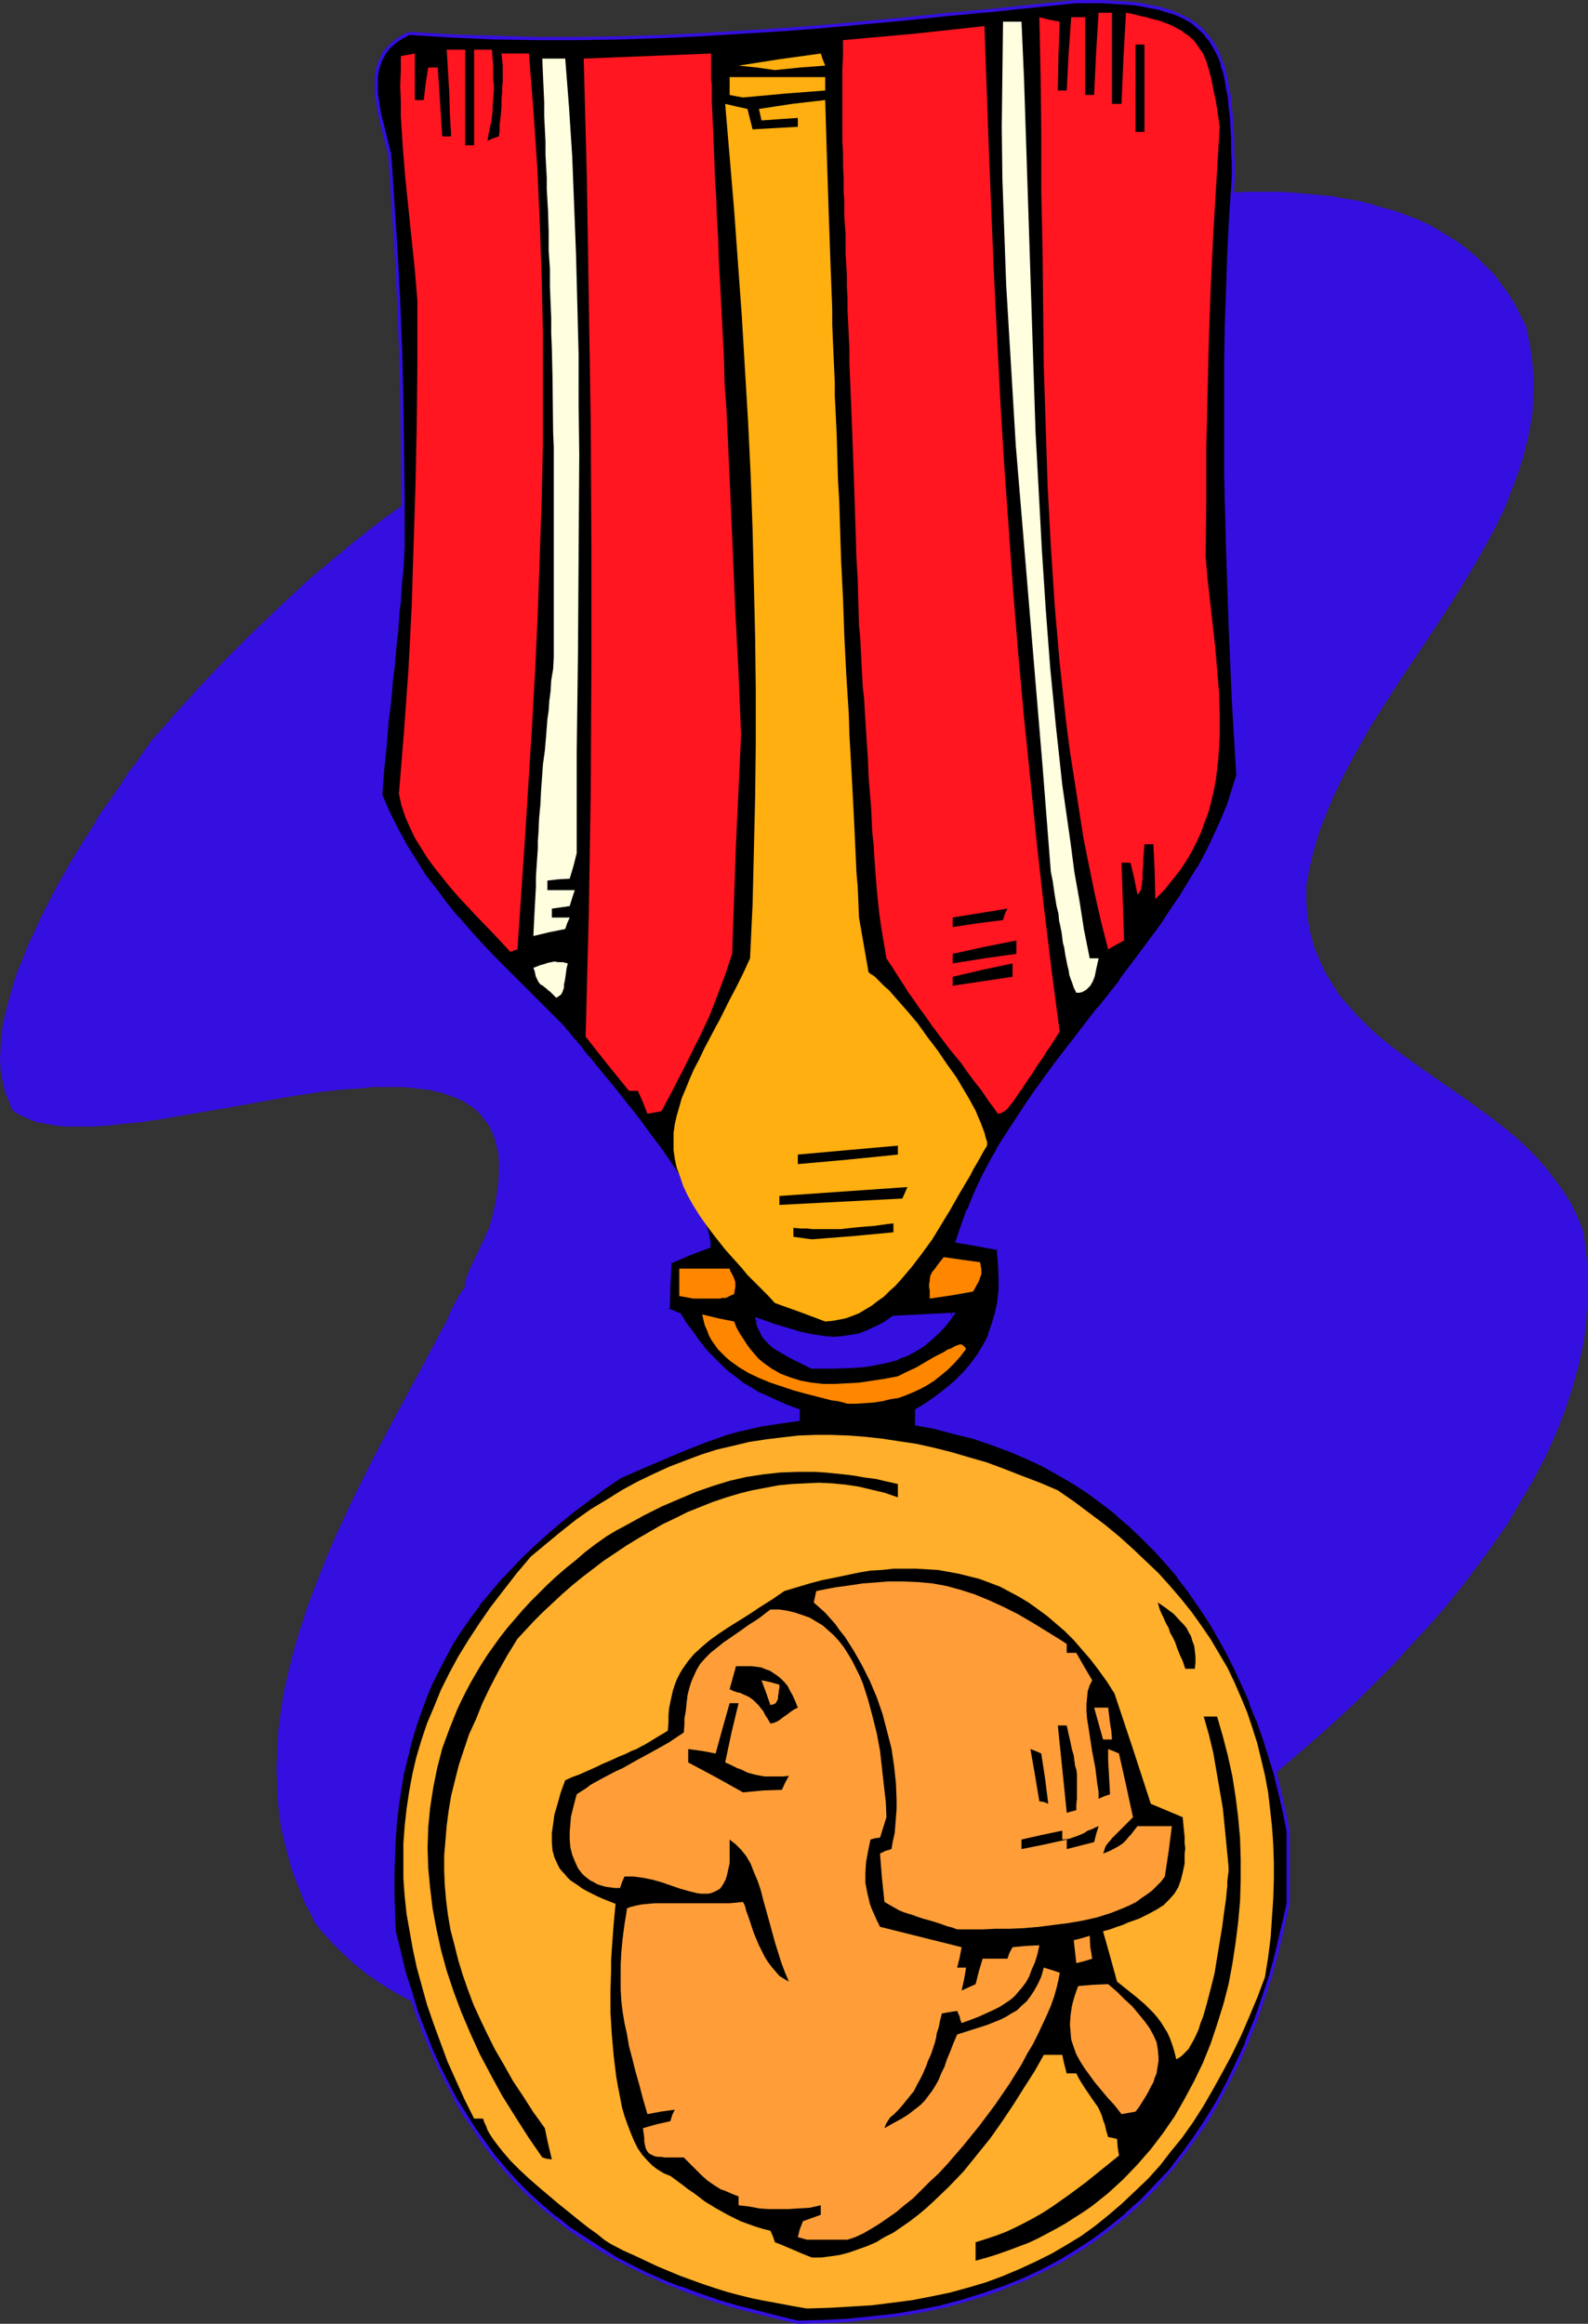 <?xml version="1.0" encoding="UTF-8" standalone="no"?>
<svg
   version="1.0"
   width="106.545mm"
   height="155.925mm"
   id="svg40"
   sodipodi:docname="Medal 08.wmf"
   xmlns:inkscape="http://www.inkscape.org/namespaces/inkscape"
   xmlns:sodipodi="http://sodipodi.sourceforge.net/DTD/sodipodi-0.dtd"
   xmlns="http://www.w3.org/2000/svg"
   xmlns:svg="http://www.w3.org/2000/svg">
  <rect width="100%" height="100%" fill="#333333" stroke="none"/>
  <sodipodi:namedview
     id="namedview40"
     pagecolor="#ffffff"
     bordercolor="#000000"
     borderopacity="0.25"
     inkscape:showpageshadow="2"
     inkscape:pageopacity="0.0"
     inkscape:pagecheckerboard="0"
     inkscape:deskcolor="#d1d1d1"
     inkscape:document-units="mm" />
  <defs
     id="defs1">
    <pattern
       id="WMFhbasepattern"
       patternUnits="userSpaceOnUse"
       width="6"
       height="6"
       x="0"
       y="0" />
  </defs>
  <path
     style="fill:#350fe0;fill-opacity:1;fill-rule:evenodd;stroke:none"
     d="m 217.666,507.558 -4.04,1.131 -4.201,0.97 -4.201,0.97 -4.363,0.97 -4.525,0.97 -4.525,0.808 -9.211,1.616 -9.534,1.131 -4.848,0.323 -4.848,0.323 -4.686,0.323 h -4.848 -4.848 l -4.686,-0.162 -4.848,-0.323 -4.686,-0.485 -4.525,-0.808 -4.686,-0.808 -4.525,-0.97 -4.363,-1.293 -4.201,-1.454 -4.201,-1.616 -4.201,-1.778 -3.878,-2.101 -3.717,-2.262 -3.717,-2.585 -3.555,-2.909 -3.232,-3.07 -1.616,-1.616 -1.454,-1.616 -1.616,-1.778 -1.454,-1.939 -1.131,-2.424 -1.293,-2.262 -0.97,-2.424 -0.97,-2.424 -0.97,-2.424 -0.808,-2.424 -0.646,-2.424 -0.646,-2.424 -1.131,-4.848 -0.646,-4.848 -0.323,-5.009 -0.162,-5.009 0.162,-5.009 0.323,-5.009 0.646,-4.848 0.808,-5.009 1.131,-5.009 1.293,-5.009 1.454,-5.009 1.616,-5.009 1.778,-4.848 1.939,-5.009 1.939,-4.848 2.101,-4.848 2.262,-4.848 2.262,-4.848 4.686,-9.372 4.848,-9.211 4.848,-9.049 2.424,-4.363 2.262,-4.363 2.262,-4.201 2.262,-4.201 0.808,-2.101 1.131,-2.101 1.131,-2.101 0.646,-0.97 0.808,-0.97 -0.162,-0.485 0.162,-0.646 0.162,-0.646 0.323,-0.97 0.323,-0.97 0.485,-1.131 1.131,-2.424 1.131,-2.262 0.97,-2.101 0.485,-0.97 0.323,-0.97 0.323,-0.646 0.323,-0.485 0.97,-3.393 0.646,-3.07 0.485,-2.747 0.323,-2.747 0.162,-2.585 v -2.424 l -0.162,-2.101 -0.485,-2.101 -0.485,-1.939 -0.646,-1.616 -0.808,-1.616 -1.131,-1.454 -0.97,-1.293 -1.293,-1.293 -1.454,-0.97 -1.454,-0.97 -1.616,-0.808 -1.778,-0.646 -1.778,-0.646 -1.939,-0.485 -2.101,-0.485 -2.101,-0.162 -2.262,-0.323 -2.262,-0.162 h -2.424 -2.424 -2.424 l -2.585,0.323 -5.333,0.323 -5.494,0.646 -5.494,0.808 -5.817,0.97 -11.473,2.101 -5.817,0.97 -5.656,0.97 -5.494,0.97 -5.494,0.808 -5.171,0.485 -2.424,0.323 -2.424,0.162 -2.424,0.162 H 21.169 18.906 16.806 l -2.101,-0.162 -1.939,-0.323 -1.778,-0.323 L 9.211,284.562 7.595,283.916 6.141,283.269 4.686,282.623 3.393,281.815 2.747,280.684 2.262,279.391 1.293,276.967 0.646,274.22 0.162,271.473 0,268.564 l 0.162,-2.909 0.162,-3.07 0.485,-3.232 0.808,-3.232 0.808,-3.232 0.97,-3.393 1.131,-3.393 1.454,-3.393 1.293,-3.393 1.616,-3.393 1.616,-3.555 3.393,-6.625 3.717,-6.625 3.878,-6.302 1.939,-3.07 1.778,-3.07 1.939,-2.747 1.939,-2.747 1.778,-2.585 1.616,-2.585 1.778,-2.262 1.454,-2.101 1.454,-2.101 1.293,-1.778 2.909,-3.232 3.07,-3.555 6.141,-6.787 6.625,-6.948 6.787,-6.787 7.11,-6.787 7.272,-6.787 7.595,-6.302 3.878,-3.232 3.878,-3.07 4.04,-3.07 4.04,-2.909 4.04,-2.747 4.201,-2.747 4.04,-2.585 4.201,-2.585 4.201,-2.424 4.363,-2.262 4.201,-2.101 4.363,-2.101 4.363,-1.778 4.363,-1.778 4.363,-1.616 4.525,-1.293 4.525,-1.293 4.363,-0.97 -0.162,-0.646 v -0.646 l 8.08,-2.909 8.08,-2.747 7.918,-3.07 8.241,-3.393 1.778,-1.293 1.939,-1.293 2.101,-1.454 2.101,-1.293 2.424,-1.293 2.424,-1.293 2.424,-1.454 2.585,-1.293 2.747,-1.293 2.909,-1.454 5.817,-2.585 6.302,-2.747 6.464,-2.424 6.787,-2.424 6.949,-2.262 7.272,-2.262 7.272,-1.939 7.433,-1.939 7.433,-1.616 7.595,-1.454 7.595,-1.131 7.595,-0.808 7.272,-0.646 3.717,-0.162 3.717,-0.162 h 3.555 3.717 l 3.555,0.162 3.393,0.323 3.555,0.323 3.393,0.323 3.232,0.646 3.232,0.485 3.232,0.808 3.07,0.97 3.07,0.808 3.07,1.131 2.909,1.131 2.747,1.293 2.585,1.454 2.585,1.616 2.585,1.616 2.262,1.778 2.262,1.939 2.101,2.101 2.101,2.101 1.778,2.424 1.778,2.424 1.616,2.585 1.454,2.909 1.454,2.747 0.485,2.585 0.485,2.424 0.323,2.262 0.323,2.424 0.323,4.686 -0.162,2.424 v 2.262 l -0.162,2.424 -0.323,2.262 -0.808,4.525 -1.131,4.525 -1.454,4.525 -1.616,4.363 -1.778,4.525 -2.101,4.363 -2.262,4.201 -2.424,4.363 -2.585,4.363 -2.585,4.201 -2.747,4.363 -5.656,8.564 -5.656,8.403 -5.494,8.564 -2.747,4.363 -2.424,4.363 -2.424,4.363 -2.262,4.363 -2.101,4.363 -1.778,4.363 -1.778,4.525 -1.293,4.525 -1.131,4.525 -0.808,4.525 v 2.101 2.101 l 0.162,1.939 0.162,1.939 0.323,1.939 0.323,1.778 0.485,1.778 0.485,1.778 0.646,1.616 0.646,1.616 1.454,3.232 1.778,2.909 1.778,2.909 2.262,2.585 2.262,2.585 2.424,2.424 2.585,2.424 2.747,2.262 2.909,2.262 5.817,4.201 12.119,8.403 6.141,4.525 2.909,2.262 2.747,2.262 2.747,2.585 2.424,2.424 2.424,2.747 2.262,2.909 2.101,2.909 1.939,3.07 1.616,3.393 1.454,3.555 0.485,2.909 0.323,2.909 0.323,2.909 0.162,3.07 v 2.909 2.909 l -0.323,2.909 -0.162,2.909 -0.323,2.909 -0.485,2.909 -0.646,2.909 -0.646,2.909 -0.808,2.909 -0.808,2.747 -0.97,2.909 -0.97,2.909 -2.262,5.656 -2.585,5.656 -2.909,5.494 -3.232,5.494 -3.232,5.494 -3.717,5.333 -3.878,5.332 -3.878,5.171 -4.201,5.171 -4.363,5.009 -4.525,4.848 -4.363,4.848 -4.686,4.686 -4.686,4.686 -4.686,4.363 -4.848,4.363 -4.848,4.201 -4.686,4.04 -4.686,4.04 -4.686,3.717 -4.525,3.717 -4.525,3.393 -4.363,3.232 -4.201,3.232 -4.848,2.909 -4.848,2.909 -5.009,2.909 -4.848,2.585 -4.848,2.585 -5.009,2.585 -5.009,2.424 -5.009,2.424 -10.019,4.525 -10.18,4.201 -10.342,4.04 z"
     id="path1" />
  <path
     style="fill:#000000;fill-opacity:1;fill-rule:evenodd;stroke:none"
     d="m 205.87,346.613 h 5.171 l 5.009,-0.162 2.424,-0.162 2.424,-0.323 2.262,-0.323 2.262,-0.485 2.262,-0.808 2.101,-0.808 2.262,-1.131 1.939,-1.293 1.939,-1.454 2.101,-1.939 1.778,-1.939 1.778,-2.424 -15.028,0.646 -2.262,1.616 -2.101,1.131 -2.262,0.97 -2.262,0.808 -2.101,0.485 -2.101,0.323 h -2.101 l -2.101,-0.162 -2.101,-0.162 -2.101,-0.485 -2.101,-0.485 -2.262,-0.485 -4.201,-1.454 -4.525,-1.616 0.323,1.293 0.323,0.97 0.485,0.97 0.485,0.97 0.646,0.808 1.454,1.454 0.97,0.646 1.778,1.293 2.262,1.131 2.424,1.293 z m -3.555,242.225 -5.333,-1.131 -5.171,-1.293 -5.171,-1.454 -4.848,-1.454 -4.686,-1.616 -4.686,-1.616 -4.363,-1.778 -4.363,-1.939 -4.201,-2.101 -4.04,-2.101 -3.878,-2.262 -3.717,-2.424 -3.555,-2.585 -3.555,-2.747 -3.393,-2.747 -3.07,-2.909 -3.07,-3.07 -3.07,-3.232 -2.747,-3.393 -2.747,-3.393 -2.424,-3.717 -2.424,-3.717 -2.424,-4.04 -2.101,-4.04 -2.101,-4.201 -1.939,-4.363 -1.778,-4.525 -1.778,-4.686 -1.616,-5.009 -1.454,-5.009 -1.293,-5.171 -1.293,-5.332 -0.323,-4.848 v -4.848 -4.686 -4.525 l 0.323,-4.525 0.323,-4.201 0.485,-4.363 0.646,-4.04 0.646,-4.04 0.808,-4.04 0.97,-3.878 1.293,-3.717 1.131,-3.717 1.454,-3.717 1.454,-3.555 1.616,-3.555 1.778,-3.393 1.939,-3.393 2.101,-3.232 2.262,-3.232 2.262,-3.232 2.585,-3.232 2.585,-3.07 2.909,-3.07 2.909,-2.909 3.07,-3.07 3.393,-2.909 3.393,-2.909 3.393,-2.909 3.878,-2.747 3.878,-2.909 4.04,-2.747 5.333,-2.424 5.494,-2.262 5.333,-2.262 5.333,-2.262 5.494,-1.778 2.909,-0.808 2.909,-0.808 2.909,-0.646 3.07,-0.485 3.07,-0.485 3.232,-0.323 v -2.262 l -2.747,-1.131 -2.585,-1.131 -2.424,-0.97 -2.262,-1.131 -2.101,-1.293 -1.939,-1.131 -1.939,-1.293 -1.778,-1.454 -1.616,-1.454 -1.616,-1.616 -1.616,-1.616 -1.616,-1.778 -1.454,-1.939 -1.293,-2.101 -1.616,-2.101 -1.454,-2.262 -0.808,-0.323 -0.646,-0.323 -0.808,-0.162 -0.646,-0.323 0.162,-6.14 0.485,-5.979 4.848,-2.101 4.848,-1.939 v -1.131 l -0.162,-1.454 -0.485,-1.454 -0.485,-1.454 -0.646,-1.616 -0.808,-1.778 -0.808,-1.616 -0.97,-1.939 -1.131,-1.778 -1.131,-1.939 -2.585,-4.04 -2.747,-4.04 -3.07,-4.04 -3.07,-4.04 -3.07,-3.878 -3.07,-3.878 -3.07,-3.717 -1.454,-1.778 -1.293,-1.778 -1.293,-1.616 -1.293,-1.454 -1.293,-1.454 -1.131,-1.293 -0.97,-1.293 -0.97,-1.131 -3.555,-3.555 -3.555,-3.555 -6.787,-6.787 -3.232,-3.393 -3.232,-3.393 -3.232,-3.555 -3.07,-3.393 -2.909,-3.555 -2.747,-3.555 -2.747,-3.717 -2.424,-3.878 -2.424,-3.878 -2.262,-4.04 -2.101,-4.363 -1.939,-4.525 0.485,-6.302 0.646,-6.14 0.646,-6.464 0.323,-3.232 0.485,-3.555 0.323,-3.555 0.323,-3.878 0.485,-4.04 0.323,-4.363 0.485,-4.686 0.162,-2.424 0.162,-2.585 0.323,-2.747 0.162,-2.747 0.162,-2.747 0.323,-3.07 -0.162,-12.604 v -12.604 l -0.323,-12.443 -0.323,-12.604 -0.485,-12.443 -0.646,-12.281 -0.646,-12.443 -0.97,-12.281 -1.131,-4.363 -1.131,-4.525 -0.485,-2.262 -0.323,-2.262 -0.162,-2.101 -0.162,-2.101 0.162,-2.101 0.323,-1.939 0.485,-1.778 0.97,-1.778 0.485,-0.808 0.646,-0.808 0.646,-0.646 0.808,-0.808 0.808,-0.646 0.97,-0.646 1.131,-0.646 1.131,-0.485 10.827,0.646 10.665,0.485 10.504,0.162 h 10.504 10.504 L 167.249,9.372 177.752,8.888 188.094,8.241 198.436,7.433 208.94,6.625 219.443,5.656 229.947,4.686 240.45,3.717 251.116,2.585 261.942,1.454 272.931,0.323 h 3.07 l 3.07,0.162 h 2.747 l 2.747,0.323 2.585,0.162 2.262,0.323 2.262,0.323 2.101,0.485 1.939,0.485 1.778,0.646 1.616,0.646 1.616,0.808 1.454,0.808 1.293,0.97 1.293,1.131 1.131,1.131 0.97,1.293 0.808,1.454 0.808,1.454 0.808,1.616 0.646,1.778 0.485,1.939 0.485,1.939 0.485,2.262 0.323,2.262 0.323,2.424 0.162,2.585 0.162,2.747 0.162,2.909 0.162,3.07 v 3.07 3.555 l -0.485,9.372 -0.485,9.372 -0.485,9.534 -0.162,9.372 -0.162,9.534 -0.162,9.372 0.162,18.906 0.323,18.906 0.646,19.068 0.97,19.068 1.131,19.068 -1.293,4.201 -1.454,3.878 -1.616,3.878 -1.778,3.878 -1.778,3.878 -2.101,3.717 -2.101,3.717 -2.424,3.555 -2.262,3.717 -2.585,3.555 -5.171,7.11 -5.333,7.11 -5.494,6.787 -5.333,7.11 -5.494,7.11 -5.171,7.11 -2.424,3.555 -2.424,3.555 -2.424,3.717 -2.262,3.717 -1.939,3.717 -2.101,3.717 -1.778,3.878 -1.616,4.04 -1.454,4.04 -1.454,4.04 5.333,0.808 5.009,0.808 0.485,3.717 0.162,3.393 -0.162,3.393 -0.323,3.07 -0.485,2.909 -0.808,2.909 -0.97,2.747 -1.293,2.585 -1.454,2.424 -1.616,2.262 -1.939,2.262 -2.101,1.939 -2.262,2.101 -2.424,1.778 -2.585,1.939 -2.909,1.778 v 3.393 l 5.009,0.97 4.848,1.131 4.686,1.293 4.525,1.454 4.525,1.778 4.201,1.778 4.201,1.939 4.04,2.262 3.878,2.262 3.878,2.424 3.555,2.747 3.555,2.747 3.393,2.909 3.232,3.07 3.07,3.232 3.07,3.232 2.909,3.555 2.585,3.555 2.747,3.717 2.424,3.717 2.262,4.04 2.262,4.04 2.101,4.04 1.939,4.363 1.939,4.201 1.616,4.525 1.778,4.525 1.293,4.525 1.454,4.686 1.293,4.686 0.97,4.848 0.97,4.848 v 18.583 l -1.293,6.302 -1.454,6.14 -1.778,6.14 -1.778,5.817 -2.101,5.494 -2.101,5.494 -2.262,5.171 -2.585,5.009 -2.585,4.848 -2.747,4.686 -3.07,4.525 -3.07,4.201 -3.232,4.04 -3.555,3.878 -3.555,3.717 -3.878,3.393 -3.878,3.232 -4.04,3.07 -4.363,2.909 -4.525,2.585 -4.525,2.424 -4.848,2.262 -4.848,1.939 -5.171,1.778 -5.171,1.616 -5.494,1.454 -5.656,1.131 -5.817,0.97 -5.979,0.808 -6.141,0.646 -6.302,0.162 z"
     id="path2" />
  <path
     style="fill:#350fe0;fill-opacity:1;fill-rule:evenodd;stroke:none"
     d="m 205.708,347.098 h 5.333 l 5.009,-0.162 v 0 l 2.424,-0.162 2.424,-0.323 2.424,-0.485 v 0 l 2.262,-0.485 2.262,-0.646 v -0.162 l 2.262,-0.808 2.101,-1.131 v 0 l 2.101,-1.293 v 0 l 1.939,-1.616 v 0 l 1.939,-1.778 1.939,-2.101 v 0 l 2.262,-3.07 -15.998,0.808 -2.262,1.616 v 0 l -2.262,1.131 -2.101,0.97 v 0 l -2.101,0.808 v 0 l -2.101,0.323 -2.101,0.323 v 0 l -2.101,0.162 -2.101,-0.162 v 0 l -2.101,-0.323 -2.101,-0.323 h 0.162 l -2.262,-0.485 -2.101,-0.646 -4.363,-1.293 -5.009,-1.778 0.323,1.778 0.323,1.131 h 0.162 l 0.485,1.131 v 0 l 0.485,0.97 0.646,0.808 v 0 l 1.454,1.454 0.162,0.162 0.808,0.646 1.939,1.131 v 0 l 2.262,1.293 5.171,2.585 0.323,-0.808 -5.171,-2.585 -2.101,-1.131 v 0 l -1.939,-1.293 -0.808,-0.646 v 0.162 l -1.454,-1.616 v 0.162 l -0.485,-0.808 -0.646,-0.97 v 0 l -0.485,-0.97 v 0.162 l -0.323,-1.131 -0.323,-1.131 -0.485,0.485 4.525,1.616 4.363,1.293 2.101,0.646 2.101,0.485 h 0.162 l 1.939,0.323 2.262,0.323 v 0 l 2.101,0.162 2.101,-0.162 h 0.162 l 1.939,-0.323 2.262,-0.323 v 0 l 2.262,-0.808 v 0 l 2.262,-1.131 2.101,-1.131 h 0.162 l 2.262,-1.616 -0.323,0.162 15.028,-0.808 -0.323,-0.646 -1.778,2.424 v 0 l -1.778,2.101 -1.939,1.778 v 0 l -1.939,1.454 v 0 l -2.101,1.293 h 0.162 l -2.262,1.131 -2.101,0.808 h 0.162 l -2.262,0.646 -2.262,0.485 v 0 l -2.262,0.485 -2.424,0.323 -2.424,0.162 v 0 l -5.009,0.162 h -5.171 0.162 z"
     id="path3" />
  <path
     style="fill:#350fe0;fill-opacity:1;fill-rule:evenodd;stroke:none"
     d="m 202.315,588.515 v 0 l -5.333,-1.293 v 0 l -5.009,-1.293 -5.171,-1.293 -4.848,-1.454 -4.686,-1.616 -4.686,-1.778 v 0.162 l -4.363,-1.778 -4.363,-1.939 -4.201,-2.101 -4.04,-2.101 h 0.162 l -3.878,-2.424 -3.717,-2.424 -3.717,-2.424 -3.393,-2.747 v 0.162 l -3.393,-2.909 v 0 l -3.232,-2.909 -3.07,-3.07 -2.909,-3.232 -2.747,-3.232 v 0 l -2.585,-3.555 -2.585,-3.555 -2.424,-3.878 -2.424,-3.878 v 0 l -2.101,-4.04 -2.101,-4.201 -1.939,-4.363 -1.778,-4.686 v 0.162 l -1.778,-4.686 -1.454,-4.848 -1.616,-5.009 -1.293,-5.333 -1.293,-5.332 v 0.162 l -0.162,-4.848 -0.162,-4.848 v -4.686 l 0.162,-4.525 0.162,-4.525 v 0.162 l 0.323,-4.363 0.485,-4.201 0.646,-4.201 0.646,-4.04 v 0 l 0.97,-3.878 0.97,-3.878 1.131,-3.878 1.293,-3.717 1.293,-3.555 v 0 l 1.454,-3.555 1.778,-3.555 1.778,-3.393 1.778,-3.393 v 0 l 2.101,-3.232 2.262,-3.232 2.424,-3.232 h -0.162 l 2.585,-3.07 v 0 l 2.585,-3.07 2.909,-3.07 2.909,-3.07 3.07,-2.909 3.232,-2.909 3.393,-2.909 v 0 l 3.555,-2.909 v 0 l 3.717,-2.747 3.878,-2.909 4.04,-2.747 v 0 l 5.494,-2.424 5.333,-2.262 5.333,-2.262 v 0 l 5.333,-2.101 v 0 l 5.494,-1.939 2.909,-0.808 2.909,-0.646 h -0.162 l 2.909,-0.646 3.07,-0.485 3.232,-0.485 3.555,-0.485 v -2.909 l -3.07,-1.131 v 0 l -2.585,-1.131 -2.424,-1.131 -2.262,-0.97 -2.101,-1.293 v 0 l -1.939,-1.131 -1.778,-1.454 -1.778,-1.293 v 0 l -1.616,-1.454 -1.616,-1.616 -1.616,-1.616 -1.616,-1.778 h 0.162 l -1.454,-1.778 -1.454,-2.101 -1.616,-2.101 -1.454,-2.424 -0.97,-0.323 v 0 l -0.646,-0.323 v 0 l -0.808,-0.323 -0.646,-0.162 0.323,0.323 0.162,-6.14 0.323,-5.979 -0.162,0.323 4.848,-2.101 v 0 l 5.171,-1.939 v -1.454 -0.162 l -0.323,-1.293 v -0.162 l -0.323,-1.454 -0.646,-1.454 v 0 l -0.646,-1.616 v 0 l -0.808,-1.778 -0.808,-1.778 -0.97,-1.778 v 0 l -1.131,-1.939 -1.131,-1.939 -2.585,-3.878 -2.747,-4.04 -3.07,-4.04 -2.909,-4.04 -3.232,-4.04 v 0 l -3.07,-3.878 -3.07,-3.717 -1.454,-1.778 -1.293,-1.616 -1.454,-1.616 -1.131,-1.616 -1.293,-1.454 -1.131,-1.293 v 0 l -0.97,-1.293 v 0.162 l -0.97,-1.293 v 0 l -3.555,-3.555 -3.555,-3.555 -6.787,-6.787 -3.393,-3.393 -3.232,-3.393 -3.07,-3.393 -3.07,-3.555 v 0.162 l -2.909,-3.555 v 0 l -2.747,-3.717 -2.747,-3.555 -2.424,-3.878 -2.424,-3.878 v 0 l -2.262,-4.201 -2.101,-4.201 -1.939,-4.525 0.162,0.323 0.485,-6.464 0.646,-6.14 0.485,-6.302 0.485,-3.393 0.323,-3.393 0.323,-3.717 0.485,-3.717 0.323,-4.201 0.485,-4.363 0.323,-4.686 0.323,-2.424 v 0 l 0.162,-2.585 v 0 l 0.162,-2.585 0.323,-2.909 v 0 L 102.45,141.877 v 0 l 0.162,-3.07 v 0 -12.604 L 102.45,113.599 102.288,101.156 101.965,88.552 101.48,76.109 100.834,63.828 100.026,51.386 99.218,39.105 98.087,34.58 96.956,30.056 v 0.162 l -0.485,-2.262 -0.323,-2.262 -0.323,-2.101 v 0 -2.101 -2.101 0.162 l 0.323,-2.101 v 0.162 l 0.646,-1.939 -0.162,0.162 0.97,-1.778 v 0 l 0.485,-0.808 v 0.162 l 0.485,-0.808 0.808,-0.808 0.808,-0.646 h -0.162 l 0.97,-0.646 v 0 l 0.97,-0.646 v 0 l 0.97,-0.485 1.131,-0.646 -0.162,0.162 10.827,0.646 10.665,0.485 10.504,0.162 h 10.504 l 10.504,-0.162 10.342,-0.323 10.504,-0.485 10.342,-0.646 10.342,-0.646 h 0.162 L 208.94,7.11 219.443,6.14 229.947,5.171 240.612,4.04 251.277,3.07 240.45,3.232 229.785,4.363 219.282,5.333 208.94,6.302 198.436,7.11 v 0 L 188.094,7.756 177.752,8.403 167.249,8.888 156.907,9.211 146.403,9.372 H 135.9 L 125.396,9.049 114.731,8.726 103.904,8.08 l -1.293,0.485 -1.131,0.646 v 0 l -0.97,0.646 v 0 l -0.808,0.646 h -0.162 l -0.808,0.808 -0.646,0.646 -0.646,0.808 v 0 l -0.646,0.808 v 0.162 l -0.808,1.778 -0.646,1.778 v 0.162 l -0.323,1.939 v 0 2.101 2.101 0 l 0.323,2.262 0.323,2.262 0.485,2.101 v 0.162 l 1.131,4.525 1.131,4.363 V 39.105 l 0.808,12.281 0.808,12.443 0.646,12.281 0.485,12.443 0.323,12.604 0.162,12.443 0.162,12.604 v 12.604 0 l -0.162,2.909 v 0.162 l -0.162,2.747 v 0 l -0.323,2.747 -0.162,2.585 v 0.162 l -0.162,2.585 v -0.162 l -0.323,2.585 -0.323,4.686 -0.485,4.201 -0.323,4.201 -0.485,3.878 -0.323,3.555 -0.323,3.555 -0.485,3.232 -0.485,6.302 -0.646,6.302 -0.485,6.464 1.939,4.525 2.101,4.363 2.101,4.04 v 0 l 2.424,4.04 2.585,3.717 2.747,3.717 2.747,3.717 v 0 l 2.909,3.393 v 0.162 l 3.07,3.393 3.232,3.393 3.232,3.555 3.232,3.393 6.787,6.787 3.555,3.393 3.555,3.717 v -0.162 l 0.97,1.131 v 0.162 l 1.131,1.131 v 0 l 0.97,1.293 1.293,1.454 1.293,1.616 1.293,1.616 1.454,1.616 1.454,1.778 2.909,3.717 3.07,3.878 v 0 l 3.07,4.04 3.07,4.04 3.07,4.04 2.747,4.04 2.585,3.878 1.131,1.939 1.131,1.939 v -0.162 l 0.97,1.939 0.808,1.616 0.808,1.778 h -0.162 l 0.646,1.616 v -0.162 l 0.646,1.616 0.323,1.454 v -0.162 l 0.323,1.454 v 0 1.131 l 0.162,-0.323 -4.848,1.778 v 0.162 l -5.171,2.101 -0.323,6.302 -0.162,6.464 0.97,0.323 0.646,0.323 v -0.162 l 0.646,0.323 0.162,0.162 0.808,0.162 -0.323,-0.162 1.454,2.424 1.454,2.101 1.454,1.939 1.454,1.939 0.162,0.162 1.454,1.778 1.616,1.616 1.616,1.616 1.616,1.454 h 0.162 l 1.778,1.454 1.778,1.293 1.939,1.131 h 0.162 l 2.101,1.293 2.262,1.131 2.424,1.131 2.585,0.97 v 0.162 l 2.747,0.97 -0.162,-0.323 v 2.262 l 0.323,-0.323 -3.232,0.323 -3.07,0.323 -3.07,0.646 -3.07,0.646 v 0 l -2.909,0.646 -2.747,0.808 -5.494,1.939 h -0.162 l -5.333,2.101 v 0 l -5.333,2.262 -5.494,2.424 -5.333,2.424 -4.201,2.747 -3.878,2.747 -3.717,2.909 v 0 l -3.555,2.909 v 0 l -3.393,2.909 -3.232,3.07 -3.232,2.909 -2.909,2.909 -2.747,3.07 -2.747,3.07 v 0.162 l -2.424,3.07 h -0.162 l -2.262,3.232 -2.262,3.232 -2.101,3.393 v 0 l -1.939,3.393 -1.778,3.393 -1.616,3.555 -1.454,3.555 h -0.162 l -1.293,3.717 -1.293,3.717 -1.131,3.717 -0.97,3.878 -0.97,4.04 v 0 l -0.646,4.04 -0.646,4.201 -0.485,4.201 -0.323,4.363 v 0 l -0.162,4.525 -0.162,4.525 v 4.686 l 0.162,4.848 0.162,4.848 1.293,5.494 1.293,5.171 1.616,5.009 1.454,4.848 1.778,4.686 v 0.162 l 1.939,4.525 1.939,4.363 2.101,4.201 2.101,4.04 v 0.162 l 2.262,3.878 2.585,3.717 2.424,3.717 2.747,3.555 v 0 l 2.909,3.393 2.909,3.232 3.07,3.07 3.232,2.909 v 0 l 3.393,2.747 v 0 l 3.393,2.747 3.717,2.585 3.717,2.424 3.878,2.262 v 0 l 4.04,2.101 4.201,2.101 4.363,1.939 4.363,1.778 0.162,0.162 4.525,1.616 4.848,1.616 4.848,1.454 5.009,1.293 5.171,1.293 v 0 l 5.494,1.293 z"
     id="path4" />
  <path
     style="fill:#350fe0;fill-opacity:1;fill-rule:evenodd;stroke:none"
     d="m 251.277,3.07 10.827,-1.131 10.827,-1.131 v 0 h 3.07 3.07 l 2.747,0.162 2.747,0.162 h -0.162 l 2.585,0.162 2.424,0.323 2.262,0.485 1.939,0.323 v 0 l 1.939,0.646 1.778,0.485 v 0 l 1.616,0.646 1.616,0.808 v 0 l 1.454,0.808 1.293,1.131 -0.162,-0.162 1.293,1.131 1.131,1.131 h -0.162 l 1.131,1.293 0.808,1.293 v 0 l 0.808,1.454 0.808,1.616 0.646,1.778 h -0.162 l 0.646,1.778 0.485,2.101 v 0 l 0.323,2.101 0.485,2.262 0.162,2.424 0.323,2.585 v 0 l 0.162,2.747 0.162,2.909 v 3.07 l 0.162,3.07 v 3.555 l -0.646,9.372 -0.485,9.372 -0.323,9.534 -0.323,9.372 -0.162,9.534 v 9.372 18.906 l 0.485,18.906 0.646,19.068 0.808,19.068 1.131,19.068 v 0 l -1.293,4.04 -1.293,4.04 v -0.162 l -1.616,3.878 -1.778,3.878 -1.778,3.717 -2.101,3.878 v -0.162 l -2.262,3.717 -2.262,3.717 -2.424,3.555 -2.424,3.717 -5.171,6.948 -5.333,7.11 h 0.162 l -5.494,6.948 h -0.162 l -5.333,6.948 -5.494,7.11 -5.171,7.11 -2.424,3.555 -2.424,3.717 -2.424,3.717 -2.262,3.555 v 0.162 l -2.101,3.717 -1.939,3.717 -1.778,3.878 -1.616,4.04 h -0.162 l -1.454,4.04 -1.454,4.363 5.656,0.97 5.171,0.97 -0.323,-0.323 0.323,3.555 v 0 l 0.162,3.393 v 3.393 -0.162 l -0.323,3.232 -0.646,2.909 v 0 l -0.808,2.747 -0.97,2.747 h 0.162 l -1.293,2.424 v 0 l -1.454,2.424 -1.778,2.424 0.162,-0.162 -1.939,2.262 -2.101,2.101 -2.262,1.939 0.162,-0.162 -2.424,1.939 -2.747,1.939 -2.909,1.778 v 4.04 l 5.333,0.97 h -0.162 l 4.848,1.293 4.686,1.131 4.686,1.616 4.363,1.616 v 0 l 4.201,1.778 4.201,1.939 4.04,2.262 v 0 l 3.878,2.262 3.717,2.424 3.717,2.747 3.555,2.747 h -0.162 l 3.393,2.909 3.232,3.07 3.07,3.07 3.07,3.393 v 0 l 2.909,3.393 h -0.162 l 2.747,3.555 2.585,3.717 2.585,3.878 2.262,3.878 v 0 l 2.262,4.04 2.101,4.201 1.939,4.201 1.939,4.363 h -0.162 l 1.778,4.363 v -0.162 l 1.616,4.525 1.454,4.686 1.454,4.686 1.131,4.686 1.131,4.848 v 0 l 0.97,4.848 v -0.162 18.583 -0.162 l -1.454,6.464 v -0.162 l -1.454,6.302 -1.616,5.979 -1.939,5.817 -1.939,5.656 v -0.162 l -2.262,5.494 h 0.162 l -2.424,5.171 -2.424,5.009 -2.585,4.848 v 0 l -2.909,4.686 -2.909,4.363 -3.07,4.201 v 0 l -3.232,4.201 v 0 l -3.555,3.717 -3.555,3.717 -3.878,3.393 h 0.162 l -4.04,3.232 v 0 l -4.04,3.07 -4.201,2.747 -4.525,2.747 v 0 l -4.525,2.424 -4.848,2.262 -4.848,1.939 v 0 l -5.171,1.778 -5.171,1.616 -5.494,1.454 h 0.162 l -5.817,1.131 -5.656,0.97 -5.979,0.646 -6.141,0.646 v 0 l -6.302,0.323 -6.464,0.162 v 0.808 l 6.464,-0.162 6.302,-0.323 h 0.162 l 5.979,-0.646 5.979,-0.646 5.817,-0.97 5.656,-1.131 h 0.162 l 5.333,-1.454 5.333,-1.616 5.171,-1.778 v -0.162 l 5.009,-1.939 4.686,-2.262 4.686,-2.424 v 0 l 4.363,-2.585 4.363,-2.909 4.04,-3.07 v 0 l 4.04,-3.232 v 0 l 3.878,-3.555 3.555,-3.555 3.393,-3.878 v 0 l 3.393,-4.201 v 0 l 3.07,-4.201 3.07,-4.363 2.747,-4.686 v 0 l 2.585,-5.009 2.585,-5.009 2.262,-5.171 v 0 l 2.262,-5.494 v 0 l 1.939,-5.656 1.939,-5.817 1.616,-5.979 1.454,-6.14 v 0 l 1.454,-6.464 v -18.583 l -0.97,-4.848 v 0 l -1.131,-4.848 -1.131,-4.848 -1.454,-4.686 -1.454,-4.525 -1.616,-4.525 v 0 l -1.778,-4.525 v 0 l -1.939,-4.201 -1.939,-4.363 -2.101,-4.04 -2.262,-4.04 v -0.162 l -2.262,-3.878 -2.424,-3.717 -2.585,-3.717 -2.747,-3.717 h -0.162 l -2.747,-3.393 v 0 l -3.07,-3.393 -3.07,-3.232 -3.232,-3.07 -3.393,-2.909 h -0.162 l -3.393,-2.747 -3.717,-2.747 -3.717,-2.424 -3.878,-2.424 h -0.162 l -4.04,-2.101 -4.04,-1.939 -4.363,-1.939 h -0.162 l -4.363,-1.616 -4.525,-1.616 -4.686,-1.131 -4.848,-1.293 h -0.162 l -4.848,-0.808 0.323,0.323 v -3.393 l -0.162,0.323 2.747,-1.778 2.747,-1.778 2.424,-1.939 v -0.162 l 2.262,-1.939 2.101,-2.101 1.778,-2.101 0.162,-0.162 1.616,-2.262 1.454,-2.424 v 0 l 1.293,-2.585 v 0 l 0.97,-2.747 0.808,-2.909 v 0 l 0.646,-2.909 0.323,-3.232 v 0 l 0.162,-3.393 -0.323,-3.393 v 0 l -0.323,-3.878 -5.494,-1.131 -5.171,-0.808 0.323,0.485 1.293,-4.04 1.454,-3.878 v 0 l 1.616,-3.878 1.939,-3.878 1.939,-3.878 2.101,-3.717 v 0 l 2.262,-3.717 2.262,-3.717 2.424,-3.555 2.424,-3.555 5.333,-7.11 5.333,-7.11 5.333,-6.948 v 0 l 5.494,-6.948 v 0 l 5.333,-7.11 5.171,-6.948 2.585,-3.717 2.262,-3.555 2.424,-3.717 2.101,-3.717 v 0 l 2.101,-3.717 1.939,-3.878 1.616,-3.878 1.616,-3.878 h 0.162 l 1.293,-4.04 1.293,-4.04 -1.131,-19.229 -0.808,-19.068 -0.646,-19.068 -0.485,-18.906 v -18.906 -9.372 l 0.162,-9.534 0.323,-9.372 0.323,-9.534 0.485,-9.372 0.646,-9.372 v -3.555 l -0.162,-3.07 v -3.07 l -0.162,-2.909 -0.162,-2.747 v -0.162 l -0.323,-2.424 -0.162,-2.585 -0.485,-2.262 -0.323,-2.101 v 0 l -0.485,-2.101 -0.485,-1.939 h -0.162 l -0.646,-1.778 -0.646,-1.616 -0.808,-1.454 v -0.162 l -0.97,-1.293 -0.97,-1.293 h -0.162 L 305.088,7.272 303.795,6.302 V 6.14 l -1.454,-0.97 -1.293,-0.808 h -0.162 L 299.27,3.555 297.654,2.909 V 2.747 l -1.778,-0.485 -2.101,-0.646 v 0 L 291.675,1.293 289.575,0.808 287.151,0.485 284.565,0.323 v 0 L 281.818,0.162 279.071,0 h -3.07 -3.07 -0.162 l -10.827,1.131 -10.827,1.131 -10.665,0.97 z"
     id="path5" />
  <path
     style="fill:#ffaf2b;fill-opacity:1;fill-rule:evenodd;stroke:none"
     d="m 204.577,585.445 -3.717,-0.646 -3.393,-0.646 -3.555,-0.646 -3.232,-0.646 -3.232,-0.808 -3.07,-0.808 -3.07,-0.97 -2.909,-0.97 -5.817,-2.101 -5.817,-2.424 -5.817,-2.747 -2.909,-1.293 -3.07,-1.616 -0.808,-0.485 -0.97,-0.646 -1.778,-1.454 -2.262,-1.616 -2.262,-1.778 -2.585,-2.101 -2.424,-1.939 -5.171,-4.363 -2.585,-2.262 -2.424,-2.262 -2.262,-2.262 -1.939,-2.262 -1.778,-2.262 -0.808,-1.131 -0.646,-0.97 -0.646,-1.131 -0.323,-0.97 -0.485,-0.97 -0.323,-0.97 h -2.262 l -2.424,-4.848 -2.262,-5.009 -2.101,-4.686 -1.778,-4.848 -1.778,-4.848 -1.616,-4.686 -1.293,-4.686 -1.293,-4.686 -0.97,-4.525 -0.808,-4.525 -0.808,-4.525 -0.485,-4.525 -0.323,-4.525 v -4.525 -4.363 l 0.323,-4.363 0.485,-4.363 0.646,-4.363 0.808,-4.363 0.97,-4.201 1.293,-4.363 1.454,-4.363 1.778,-4.201 1.778,-4.363 2.101,-4.201 2.262,-4.201 2.585,-4.201 2.747,-4.201 2.909,-4.201 3.232,-4.201 3.393,-4.363 3.555,-4.201 3.878,-3.232 3.717,-3.07 3.878,-3.07 3.878,-2.747 4.04,-2.424 3.878,-2.424 3.878,-2.101 4.04,-1.939 3.878,-1.778 4.201,-1.616 3.878,-1.454 4.04,-1.293 4.201,-0.97 4.04,-0.97 4.201,-0.646 4.04,-0.485 4.201,-0.485 4.201,-0.162 h 4.201 l 4.363,0.162 4.201,0.323 4.363,0.485 4.201,0.646 4.363,0.646 4.363,0.97 4.525,1.131 4.363,1.293 4.525,1.293 4.363,1.616 4.525,1.778 4.686,1.778 4.525,1.939 4.201,2.909 3.878,2.909 3.878,2.909 3.717,3.07 3.393,3.07 3.232,3.07 3.232,3.07 2.909,3.232 2.909,3.393 2.585,3.232 2.424,3.393 2.424,3.555 2.101,3.555 2.101,3.555 1.778,3.717 1.616,3.717 1.616,3.878 1.293,3.878 1.293,4.04 0.97,4.04 0.97,4.04 0.808,4.363 0.485,4.201 0.485,4.363 0.323,4.525 0.162,4.525 v 4.686 l -0.162,4.686 -0.323,4.848 -0.323,4.848 -0.646,5.171 -0.808,5.009 -1.939,5.171 -2.101,5.009 -2.101,4.848 -2.262,4.686 -2.424,4.525 -2.424,4.363 -2.424,4.201 -2.585,4.04 -2.747,3.878 -2.909,3.555 -2.747,3.555 -3.07,3.393 -3.232,3.07 -3.232,3.07 -3.393,2.909 -3.393,2.747 -3.555,2.585 -3.717,2.262 -3.878,2.262 -3.878,1.939 -4.201,1.939 -4.201,1.778 -4.363,1.616 -4.363,1.293 -4.686,1.293 -4.686,0.97 -5.009,0.97 -5.009,0.646 -5.171,0.646 -5.333,0.323 -5.494,0.323 z"
     id="path6" />
  <path
     style="fill:#000000;fill-opacity:1;fill-rule:evenodd;stroke:none"
     d="m 205.87,572.517 -2.424,-0.97 -2.262,-0.97 -2.262,-0.97 -2.424,-0.97 -0.485,-1.454 -0.646,-1.454 -1.939,-0.485 -2.101,-0.646 -1.778,-0.646 -1.778,-0.646 -1.616,-0.808 -1.616,-0.808 -2.909,-1.616 -2.909,-1.778 -2.747,-2.101 -1.454,-0.97 -1.454,-1.131 -3.07,-2.262 -1.616,-0.646 -1.616,-0.97 -1.293,-0.97 -1.293,-1.293 -1.293,-1.454 -1.131,-1.616 -0.97,-1.939 -0.808,-1.939 -0.808,-2.101 -0.808,-2.262 -0.646,-2.262 -0.485,-2.585 -0.485,-2.424 -0.485,-2.747 -0.646,-5.333 -0.485,-5.494 -0.323,-5.494 v -5.494 l 0.162,-5.171 v -2.585 l 0.162,-2.424 0.162,-2.262 0.162,-2.262 0.162,-2.101 0.162,-1.778 0.162,-1.778 0.162,-1.616 -1.616,-0.646 -1.616,-0.646 -1.454,-0.646 -1.293,-0.646 -1.293,-0.646 -1.131,-0.646 -1.131,-0.808 -0.97,-0.646 -0.97,-0.646 -0.808,-0.808 -0.646,-0.808 -0.646,-0.646 -0.646,-0.808 -0.485,-0.97 -0.808,-1.778 -0.485,-1.778 -0.162,-2.101 v -2.262 l 0.323,-2.262 0.323,-2.424 0.808,-2.747 0.808,-2.909 1.131,-3.07 1.778,-0.808 1.778,-0.646 1.454,-0.646 1.454,-0.646 1.454,-0.646 1.293,-0.646 1.131,-0.485 1.131,-0.485 2.101,-0.97 1.616,-0.646 1.616,-0.808 1.293,-0.485 1.131,-0.646 0.97,-0.485 3.717,-2.262 1.131,-0.646 0.97,-0.646 0.162,-2.101 v -1.778 l 0.162,-1.778 0.323,-1.616 0.323,-1.454 0.323,-1.454 0.485,-1.454 0.485,-1.293 0.646,-1.293 0.646,-1.131 1.454,-2.101 1.616,-1.939 1.939,-1.778 2.101,-1.778 2.262,-1.616 2.424,-1.616 2.585,-1.616 2.585,-1.616 2.909,-1.939 3.07,-1.939 3.07,-2.101 3.232,-0.97 3.232,-0.97 3.07,-0.808 3.232,-0.646 3.07,-0.646 3.07,-0.646 2.909,-0.485 2.909,-0.162 2.909,-0.323 h 2.909 2.909 l 2.747,0.162 2.747,0.162 2.747,0.485 2.585,0.485 2.585,0.646 2.585,0.646 2.585,0.97 2.585,0.97 2.424,1.293 2.424,1.293 2.424,1.454 2.262,1.616 2.424,1.778 2.262,1.939 2.262,1.939 2.262,2.262 2.101,2.424 2.101,2.424 2.101,2.747 2.101,2.909 1.939,3.07 4.686,14.058 4.525,13.897 8.08,3.393 0.162,1.778 0.162,1.616 0.162,1.616 v 1.454 l 0.162,1.454 -0.162,1.454 v 1.293 1.131 l -0.485,2.262 -0.485,1.939 -0.646,1.778 -0.97,1.616 -1.293,1.454 -1.454,1.454 -1.778,1.131 -2.101,1.131 -2.262,1.131 -2.747,0.97 -1.454,0.646 -1.454,0.485 -1.778,0.646 -1.778,0.485 1.778,6.302 1.778,6.464 2.424,1.939 2.424,1.939 2.262,1.939 2.101,2.101 0.97,1.131 0.97,1.293 0.808,1.293 0.808,1.293 0.646,1.454 0.646,1.778 0.485,1.616 0.485,1.939 0.808,-0.485 0.646,-0.485 0.808,-0.808 0.808,-0.808 0.646,-1.131 0.646,-1.131 0.646,-1.293 0.646,-1.454 0.485,-1.616 0.646,-1.616 0.97,-3.393 0.97,-3.717 0.97,-3.878 0.646,-4.04 0.646,-3.878 0.646,-3.878 0.485,-3.717 0.485,-3.393 0.162,-1.778 0.162,-1.454 v -1.293 l 0.162,-1.293 0.162,-1.131 v -1.131 l -0.485,-5.009 -0.485,-5.009 -0.485,-4.848 -0.808,-4.686 -0.808,-4.686 -0.808,-4.686 -1.131,-4.686 -1.293,-4.525 h 3.393 l 1.454,5.009 1.293,5.009 1.131,5.171 0.808,5.171 0.646,5.171 0.485,5.332 0.162,5.333 v 5.333 l -0.162,5.332 -0.485,5.333 -0.646,5.171 -0.808,5.332 -0.97,5.171 -1.293,5.009 -1.616,5.171 -1.616,4.848 -1.939,4.848 -2.262,4.686 -2.424,4.525 -2.585,4.525 -2.909,4.201 -3.07,4.04 -3.393,3.878 -3.555,3.717 -3.878,3.555 -4.04,3.232 -2.101,1.454 -2.262,1.454 -2.262,1.454 -2.262,1.293 -2.424,1.293 -2.424,1.293 -2.424,1.131 -2.585,0.97 -2.585,0.97 -2.747,0.97 -2.585,0.808 -2.909,0.808 v -4.686 l 2.585,-0.808 2.424,-0.808 2.585,-0.97 2.424,-1.131 2.262,-1.131 2.424,-1.293 2.262,-1.293 2.262,-1.454 4.363,-3.07 4.363,-3.232 8.403,-6.787 -0.323,-2.101 -0.162,-2.101 -1.293,-0.323 -0.97,-0.162 -0.485,-1.616 -0.323,-1.454 -0.485,-1.293 -0.323,-1.131 -0.485,-1.131 -0.485,-0.97 -1.131,-1.616 -2.101,-3.07 -1.131,-1.778 -0.646,-1.131 -0.485,-0.97 h -2.424 l -0.646,-2.424 -0.485,-2.262 h -4.686 l -2.262,4.04 -2.585,4.04 -2.747,4.363 -2.909,4.363 -3.07,4.363 -3.393,4.201 -3.393,4.201 -3.717,3.878 -3.878,3.717 -1.939,1.778 -1.939,1.616 -2.101,1.616 -2.101,1.454 -2.101,1.454 -2.262,1.131 -2.101,1.293 -2.262,0.97 -2.262,0.808 -2.262,0.808 -2.424,0.646 -2.262,0.323 -2.424,0.323 z"
     id="path7" />
  <path
     style="fill:#ff9e38;fill-opacity:1;fill-rule:evenodd;stroke:none"
     d="m 204.577,567.993 -1.131,-0.323 -1.131,-0.323 0.485,-1.939 0.808,-2.101 2.262,-0.808 2.262,-0.808 v -2.424 l -1.454,0.323 -1.454,0.323 -2.909,0.162 -2.424,0.162 h -2.424 -2.424 l -2.424,-0.162 -2.585,-0.485 -2.747,-0.323 v -2.262 l -1.293,-0.485 -1.131,-0.485 -1.131,-0.485 -0.97,-0.323 -1.778,-1.131 -1.616,-1.131 -1.454,-1.293 -1.293,-1.293 -1.616,-1.616 -1.616,-1.616 h -3.232 -1.454 l -1.131,-0.162 h -0.808 l -0.808,-0.162 -0.646,-0.323 -0.646,-0.323 -0.323,-0.323 -0.323,-0.485 -0.323,-0.646 -0.162,-0.808 -0.162,-0.808 v -0.97 l -0.162,-1.131 -0.162,-1.293 3.393,-0.97 3.555,-0.808 0.485,-1.616 0.646,-1.293 -3.555,0.485 -3.393,0.646 -1.131,-3.878 -0.97,-3.717 -0.97,-3.393 -0.808,-3.232 -0.808,-3.07 -0.485,-2.909 -0.646,-2.909 -0.485,-2.909 -0.323,-2.747 -0.162,-2.909 v -3.07 -3.07 l 0.162,-3.232 0.323,-3.393 0.485,-3.717 0.323,-1.939 0.323,-2.101 0.808,-0.323 1.293,-0.323 1.454,-0.323 1.616,-0.162 1.939,-0.162 h 1.939 4.201 4.525 4.363 2.101 1.778 l 1.778,-0.162 1.616,-0.162 0.485,0.97 0.323,1.293 0.485,1.293 0.485,1.454 0.97,2.909 1.293,3.07 1.454,2.909 0.808,1.293 0.97,1.293 0.97,1.131 0.97,1.131 1.293,0.808 1.131,0.646 -0.97,-2.262 -0.97,-2.585 -0.808,-2.585 -0.808,-2.585 -1.454,-5.333 -1.454,-5.171 -0.646,-2.585 -0.808,-2.424 -0.97,-2.262 -0.808,-2.101 -1.131,-1.939 -1.293,-1.616 -0.646,-0.646 -0.808,-0.808 -0.646,-0.485 -0.808,-0.646 v 2.262 1.939 1.778 l -0.323,1.454 -0.323,1.454 -0.323,1.131 -0.485,0.97 -0.485,0.808 -0.485,0.646 -0.808,0.485 -0.646,0.323 -0.808,0.323 -0.808,0.162 h -0.97 -0.808 l -1.131,-0.162 -1.939,-0.485 -2.262,-0.646 -4.686,-1.616 -2.262,-0.646 -2.424,-0.485 -2.424,-0.323 h -1.131 -1.131 l -0.646,1.454 -0.485,1.454 h -1.293 l -1.293,-0.162 -1.131,-0.162 -1.131,-0.323 -0.97,-0.323 -0.808,-0.485 -0.97,-0.485 -0.646,-0.485 -0.808,-0.646 -0.646,-0.646 -0.97,-1.293 -0.808,-1.778 -0.646,-1.616 -0.485,-1.939 -0.162,-1.939 v -1.939 l 0.162,-1.939 0.162,-1.939 0.485,-1.939 0.485,-1.939 0.485,-1.778 0.97,-0.646 1.293,-0.808 1.293,-0.97 1.454,-0.808 1.454,-0.808 3.393,-1.778 1.778,-0.808 3.717,-2.101 3.878,-2.101 4.04,-2.262 3.878,-2.585 0.162,-1.939 v -1.616 l 0.323,-1.616 0.162,-1.616 0.162,-1.454 0.162,-1.293 0.323,-1.293 0.323,-1.131 0.323,-0.97 0.485,-1.131 0.808,-1.778 0.97,-1.616 1.293,-1.454 1.293,-1.293 1.616,-1.293 1.616,-1.293 2.101,-1.454 2.101,-1.454 1.131,-0.808 1.131,-0.808 1.293,-0.808 1.454,-0.97 1.454,-1.131 1.293,-0.97 h 2.262 l 2.101,0.323 1.939,0.485 1.939,0.646 1.778,0.646 1.616,0.97 1.616,0.97 1.454,1.293 1.454,1.293 1.293,1.454 1.131,1.454 1.131,1.778 0.97,1.616 0.97,1.939 0.97,1.939 0.808,1.939 1.293,4.04 1.131,4.201 1.131,4.525 0.808,4.363 0.485,4.363 0.485,4.363 0.485,4.201 0.162,3.878 -1.616,5.171 -1.293,0.162 -1.131,0.323 -0.646,3.07 -0.485,2.747 -0.162,2.585 v 2.585 l 0.485,2.585 0.323,1.293 0.323,1.454 0.485,1.293 0.646,1.454 0.646,1.454 0.808,1.616 20.684,5.171 -0.485,2.585 -0.646,2.585 h 2.262 l -0.485,2.909 -0.646,2.909 3.555,-1.616 0.808,-3.232 0.97,-3.232 h 6.302 l 0.485,-1.454 0.808,-1.454 3.393,-0.323 3.393,-0.162 -0.485,2.262 -0.646,2.101 -0.808,1.778 -0.646,1.778 -0.808,1.454 -0.97,1.293 -0.97,1.131 -0.97,1.131 -1.131,0.97 -1.454,0.97 -1.293,0.808 -1.616,0.808 -1.778,0.808 -1.778,0.808 -2.101,0.808 -2.262,0.808 -0.323,-0.808 -0.162,-0.808 -0.646,-1.454 -2.101,0.323 -1.778,0.323 -0.485,1.939 -0.323,1.616 -0.485,1.454 -0.162,1.131 -0.323,1.293 -0.323,0.97 -0.646,1.939 -0.808,1.778 -0.323,0.97 -0.485,1.131 -0.485,1.131 -0.646,1.293 -0.808,1.454 -0.808,1.616 -0.808,0.97 -0.646,0.808 -1.293,1.616 -1.131,1.293 -1.131,1.131 -0.97,0.808 -0.646,0.97 -0.485,0.808 -0.323,0.97 2.262,-1.293 2.101,-1.131 1.778,-1.131 1.454,-1.131 1.454,-1.131 1.131,-1.131 0.97,-1.293 0.97,-1.293 0.808,-1.293 0.808,-1.454 0.646,-1.616 0.808,-1.616 0.646,-1.939 0.808,-1.939 0.808,-2.101 0.97,-2.262 4.04,-1.293 3.555,-1.131 1.616,-0.646 1.616,-0.646 1.616,-0.808 1.293,-0.808 1.454,-0.808 1.131,-1.131 1.293,-1.131 0.97,-1.293 0.97,-1.454 0.97,-1.778 0.808,-1.778 0.646,-2.262 2.101,0.646 1.939,0.646 -0.323,1.778 -0.485,2.101 -0.646,2.262 -0.808,2.262 -0.97,2.262 -1.131,2.424 -1.131,2.424 -1.293,2.585 -1.454,2.424 -1.454,2.747 -1.616,2.585 -1.616,2.585 -3.555,5.171 -3.878,5.171 -4.04,5.009 -4.201,4.848 -2.101,2.262 -2.262,2.101 -2.101,2.101 -2.101,2.101 -2.262,1.778 -2.101,1.778 -2.101,1.454 -2.101,1.454 -2.101,1.293 -1.939,1.131 -2.101,0.97 -1.939,0.646 z"
     id="path8" />
  <path
     style="fill:#000000;fill-opacity:1;fill-rule:evenodd;stroke:none"
     d="m 137.516,547.148 -3.555,-5.171 -3.393,-5.333 -3.232,-5.171 -2.909,-5.332 -2.747,-5.171 -2.424,-5.332 -2.262,-5.333 -1.939,-5.171 -1.778,-5.332 -1.454,-5.333 -1.131,-5.171 -0.97,-5.171 -0.646,-5.333 -0.485,-5.009 -0.162,-5.171 0.162,-5.171 0.485,-5.009 0.808,-5.171 0.97,-4.848 1.293,-5.009 1.778,-4.848 1.939,-4.848 1.131,-2.424 1.131,-2.262 1.293,-2.424 1.293,-2.262 1.454,-2.424 1.454,-2.262 1.616,-2.262 1.616,-2.262 1.778,-2.262 1.939,-2.262 1.939,-2.262 1.939,-2.101 2.101,-2.101 2.262,-2.262 2.262,-2.101 2.424,-2.101 2.424,-1.939 2.424,-2.101 2.747,-2.101 2.747,-1.939 2.424,-1.454 2.424,-1.293 4.686,-2.585 4.525,-2.262 4.525,-1.939 4.201,-1.778 4.201,-1.454 4.201,-1.293 4.201,-0.97 4.201,-0.646 4.363,-0.485 4.363,-0.162 h 4.686 l 2.424,0.162 4.848,0.485 2.585,0.323 2.747,0.485 2.585,0.323 2.747,0.646 2.909,0.646 v 3.393 l -3.232,-1.131 -3.393,-0.808 -3.393,-0.808 -3.232,-0.485 -3.393,-0.323 -3.393,-0.162 -3.393,0.162 -3.393,0.162 -3.393,0.323 -3.393,0.646 -3.393,0.646 -3.232,0.808 -3.232,0.97 -3.393,1.131 -3.232,1.293 -3.232,1.293 -3.232,1.616 -3.07,1.454 -3.07,1.778 -3.07,1.778 -2.909,1.778 -2.909,1.939 -2.909,1.939 -2.747,2.101 -2.747,2.101 -2.585,2.101 -2.585,2.262 -2.424,2.262 -2.424,2.262 -2.262,2.262 -2.101,2.262 -2.101,2.262 -2.585,4.201 -2.262,4.04 -2.101,4.04 -1.939,4.04 -1.616,4.04 -1.778,3.878 -1.293,3.878 -1.293,3.878 -0.97,3.878 -0.97,3.878 -0.646,3.878 -0.485,3.717 -0.323,3.878 -0.323,3.717 v 3.878 l 0.162,3.717 0.323,3.717 0.485,3.878 0.646,3.717 0.97,3.717 0.97,3.878 1.131,3.717 1.293,3.717 1.454,3.878 1.778,3.878 1.778,3.717 1.939,3.878 2.262,3.878 2.262,4.04 2.585,3.878 2.585,4.04 2.909,4.04 0.808,3.878 0.97,4.04 -1.293,-0.162 z"
     id="path9" />
  <path
     style="fill:#ff9e38;fill-opacity:1;fill-rule:evenodd;stroke:none"
     d="m 284.404,536.159 -1.778,-2.262 -1.778,-1.939 -1.616,-1.939 -1.616,-1.939 -1.293,-1.778 -1.293,-1.778 -1.131,-1.778 -0.97,-1.778 -0.646,-1.778 -0.646,-1.939 -0.162,-1.939 -0.162,-1.939 0.162,-2.262 0.323,-2.262 0.323,-1.293 0.323,-1.131 0.485,-1.454 0.485,-1.293 3.717,-0.323 3.878,-0.162 2.262,1.939 1.939,1.939 1.939,1.778 1.616,1.939 1.454,1.778 1.293,1.778 0.97,1.778 0.808,1.778 0.323,1.939 0.162,1.778 v 1.131 l -0.162,0.97 -0.162,0.97 -0.162,1.131 -0.485,1.131 -0.323,1.131 -0.646,1.131 -0.646,1.293 -0.646,1.131 -0.808,1.293 -0.808,1.293 -0.97,1.293 -1.778,0.323 z"
     id="path10" />
  <path
     style="fill:#ff9e38;fill-opacity:1;fill-rule:evenodd;stroke:none"
     d="m 272.931,497.862 -0.323,-2.909 -0.162,-1.454 -0.162,-1.454 1.939,-0.485 2.101,-0.646 0.162,2.909 0.485,2.909 -2.101,0.646 z"
     id="path11" />
  <path
     style="fill:#ff9e38;fill-opacity:1;fill-rule:evenodd;stroke:none"
     d="m 242.713,489.298 -1.293,-0.485 -1.293,-0.323 -1.293,-0.485 -0.97,-0.323 -2.101,-0.646 -1.778,-0.485 -1.454,-0.485 -1.293,-0.485 -1.131,-0.323 -0.97,-0.323 -0.808,-0.323 -0.646,-0.323 -1.131,-0.646 -1.131,-0.646 -1.131,-0.646 -0.646,-6.14 -0.485,-6.14 1.293,-0.646 1.616,-0.485 0.323,-1.939 0.485,-2.101 0.162,-1.939 0.162,-2.101 0.162,-2.101 v -2.262 l -0.162,-4.201 -0.485,-4.525 -0.646,-4.363 -1.131,-4.363 -1.131,-4.363 -1.454,-4.201 -1.778,-4.201 -1.939,-3.878 -2.101,-3.717 -2.262,-3.555 -1.293,-1.616 -1.131,-1.616 -1.293,-1.454 -1.293,-1.454 -1.454,-1.293 -1.454,-1.293 0.323,-1.454 0.323,-1.454 2.424,-0.485 2.585,-0.485 2.424,-0.323 2.262,-0.323 2.101,-0.323 2.262,-0.162 4.04,-0.323 h 4.04 l 3.717,0.162 3.555,0.323 3.555,0.646 3.555,0.97 3.555,1.131 3.555,1.454 3.555,1.616 3.878,1.939 1.939,1.131 1.939,1.131 2.101,1.293 2.101,1.293 2.101,1.293 2.262,1.454 v 2.262 h 2.424 l 1.939,3.393 2.101,3.555 -0.646,1.293 -0.485,1.454 -0.162,1.616 -0.162,1.616 v 1.778 l 0.162,2.101 0.323,1.939 0.323,2.101 0.646,4.201 0.808,4.201 0.485,4.04 0.323,1.939 v 1.778 l 1.454,-0.646 1.454,-0.485 -0.323,-5.817 -0.162,-2.909 v -2.747 l 1.293,0.485 1.454,0.646 1.778,7.918 1.778,8.241 -1.293,1.293 -0.97,0.97 -0.97,0.97 -0.808,0.808 -0.646,0.646 -0.646,0.646 -0.485,0.646 -0.323,0.323 -0.646,0.808 -0.323,0.646 -0.162,0.646 -0.323,0.808 1.616,-0.646 1.293,-0.646 1.131,-0.646 0.97,-0.646 0.808,-0.808 0.808,-0.97 0.485,-0.485 0.485,-0.646 0.485,-0.646 0.646,-0.808 h 8.726 l -0.808,6.302 -0.97,6.464 -0.97,1.293 -1.131,1.131 -1.131,1.131 -1.293,0.97 -1.454,0.97 -1.293,0.97 -1.616,0.808 -1.454,0.646 -3.232,1.293 -3.555,1.131 -3.555,0.808 -3.717,0.646 -3.878,0.485 -3.717,0.485 -3.717,0.323 -3.717,0.162 h -3.555 l -3.393,0.162 z"
     id="path12" />
  <path
     style="fill:#000000;fill-opacity:1;fill-rule:evenodd;stroke:none"
     d="m 259.034,468.937 v -2.424 l 5.009,-1.131 5.333,-1.131 v 2.262 l 1.616,-0.162 1.454,-0.485 1.293,-0.485 1.131,-0.485 0.97,-0.646 0.97,-0.323 0.97,-0.485 0.808,-0.323 -0.646,2.101 -0.485,1.939 -6.949,1.778 v -2.424 l -5.817,1.293 z"
     id="path13" />
  <path
     style="fill:#000000;fill-opacity:1;fill-rule:evenodd;stroke:none"
     d="m 270.507,459.727 -1.131,-11.15 -1.131,-10.988 h 2.262 l 0.485,2.262 0.485,2.101 0.323,1.616 0.485,1.616 0.162,1.293 0.162,1.293 0.323,0.97 0.162,1.131 v 1.939 2.101 1.131 1.131 l -0.162,1.454 v 1.454 l -1.293,0.323 z"
     id="path14" />
  <path
     style="fill:#000000;fill-opacity:1;fill-rule:evenodd;stroke:none"
     d="m 263.558,456.818 -1.131,-6.787 -1.131,-6.464 1.293,0.485 1.454,0.646 0.97,6.302 0.808,6.464 -1.131,-0.485 z"
     id="path15" />
  <path
     style="fill:#000000;fill-opacity:1;fill-rule:evenodd;stroke:none"
     d="m 188.417,454.556 -6.949,-3.878 -6.949,-3.717 v -3.393 l 3.555,0.485 3.393,0.646 1.778,-6.464 1.778,-6.302 h 2.262 l -1.778,7.433 -1.616,7.595 1.131,0.485 0.97,0.485 0.97,0.485 0.97,0.323 1.616,0.808 1.778,0.485 1.616,0.323 0.97,0.162 h 0.97 2.424 1.293 l 1.454,-0.162 -0.97,1.778 -0.808,1.778 -4.848,0.162 z"
     id="path16" />
  <path
     style="fill:#ff9e38;fill-opacity:1;fill-rule:evenodd;stroke:none"
     d="m 279.718,441.144 -1.131,-4.04 -1.131,-4.04 h 3.555 l 0.485,4.04 0.323,1.939 0.162,2.101 z"
     id="path17" />
  <path
     style="fill:#000000;fill-opacity:1;fill-rule:evenodd;stroke:none"
     d="m 195.366,437.104 -0.646,-1.131 -0.646,-0.97 -0.485,-0.97 -0.646,-0.808 -0.485,-0.646 -0.485,-0.485 -0.97,-0.97 -1.131,-0.808 -1.454,-0.646 -0.646,-0.323 -0.808,-0.162 -0.97,-0.323 -0.97,-0.485 0.808,-2.909 0.808,-2.909 h 1.454 1.454 1.131 l 1.293,0.162 1.131,0.162 1.131,0.485 0.97,0.323 0.97,0.646 0.97,0.646 0.97,0.808 0.808,0.808 0.808,0.97 0.646,1.293 0.646,1.131 0.646,1.454 0.646,1.616 -0.97,0.485 -0.97,0.646 -0.808,0.646 -0.97,0.646 -0.808,0.646 -0.808,0.485 -0.808,0.323 z"
     id="path18" />
  <path
     style="fill:#ff9e38;fill-opacity:1;fill-rule:evenodd;stroke:none"
     d="m 195.366,432.418 -1.131,-3.232 -1.131,-3.07 2.262,0.485 1.131,0.323 1.131,0.323 v 0.808 l -0.162,0.808 v 0.485 l -0.162,0.646 v 0.808 l -0.323,0.646 -0.162,0.323 -0.323,0.323 -0.485,0.162 z"
     id="path19" />
  <path
     style="fill:#000000;fill-opacity:1;fill-rule:evenodd;stroke:none"
     d="m 300.563,423.207 -0.646,-1.939 -0.808,-1.778 -0.646,-1.616 -0.485,-1.454 -0.646,-1.293 -0.646,-1.131 -0.323,-1.131 -0.485,-0.808 -0.485,-0.97 -0.323,-0.808 -0.646,-1.293 -0.485,-1.293 -0.323,-1.293 2.101,1.454 1.939,1.454 1.616,1.778 0.808,0.808 0.808,0.97 0.485,0.97 0.646,1.131 0.323,1.131 0.485,1.293 0.162,1.293 0.162,1.454 v 1.454 l -0.162,1.616 z"
     id="path20" />
  <path
     style="fill:#ff8700;fill-opacity:1;fill-rule:evenodd;stroke:none"
     d="m 214.919,355.985 -2.424,-0.646 -1.454,-0.162 -1.293,-0.323 -5.656,-1.454 -2.909,-0.808 -2.909,-0.97 -2.909,-0.97 -2.747,-1.131 -2.747,-1.293 -2.424,-1.454 -2.262,-1.616 -1.131,-0.97 -0.97,-0.97 -0.97,-0.97 -0.808,-1.131 -0.808,-1.131 -0.646,-1.131 -0.485,-1.293 -0.646,-1.454 -0.323,-1.293 -0.323,-1.454 4.04,0.97 4.04,0.808 0.646,1.616 0.808,1.454 0.97,1.454 0.808,1.293 0.97,1.293 0.97,1.131 0.97,1.131 1.131,0.97 1.131,0.808 1.131,0.808 1.131,0.646 1.131,0.646 2.585,0.97 2.585,0.808 2.747,0.485 2.909,0.323 h 2.909 l 3.07,-0.162 3.07,-0.162 3.232,-0.485 3.232,-0.485 3.393,-0.646 2.262,-1.131 2.424,-1.131 4.686,-2.747 2.262,-1.131 0.97,-0.646 0.97,-0.323 0.808,-0.485 0.808,-0.323 0.485,-0.162 h 0.485 l 0.646,0.485 0.485,0.646 -1.454,1.939 -1.616,1.778 -1.616,1.616 -1.778,1.454 -1.616,1.293 -1.778,1.131 -1.778,0.97 -1.778,0.808 -1.939,0.808 -1.778,0.646 -2.101,0.323 -1.939,0.485 -2.101,0.323 -2.101,0.162 -2.262,0.162 z"
     id="path21" />
  <path
     style="fill:#ffaf0f;fill-opacity:1;fill-rule:evenodd;stroke:none"
     d="m 209.263,335.14 -6.464,-2.424 -6.302,-2.262 -1.778,-1.939 -1.778,-1.778 -1.778,-1.778 -1.616,-1.616 -1.454,-1.778 -1.454,-1.616 -1.454,-1.616 -1.293,-1.454 -2.424,-3.07 -2.101,-2.747 -1.939,-2.747 -1.616,-2.585 -1.454,-2.585 -1.131,-2.424 -0.808,-2.424 -0.808,-2.101 -0.485,-2.262 -0.323,-2.262 v -2.262 -2.101 l 0.323,-2.262 0.485,-2.101 0.646,-2.262 0.646,-2.262 0.97,-2.262 0.97,-2.424 1.131,-2.585 1.293,-2.424 1.293,-2.747 1.454,-2.747 1.616,-3.07 0.808,-1.454 0.808,-1.616 1.616,-3.232 1.778,-3.393 1.778,-3.555 1.778,-3.878 0.646,-13.574 0.323,-13.574 0.323,-13.574 0.162,-13.574 v -13.735 l -0.162,-13.574 -0.323,-13.574 -0.323,-13.574 -0.485,-13.735 -0.646,-13.412 -0.808,-13.574 -0.808,-13.574 -0.97,-13.412 -0.97,-13.412 -1.131,-13.412 -1.131,-13.412 2.747,0.646 2.909,0.646 0.646,2.585 0.646,2.585 5.656,-0.323 5.817,-0.323 v -2.262 l -4.686,0.323 -4.525,0.323 -0.323,-1.454 -0.323,-1.454 8.403,-1.293 8.403,-0.97 0.162,5.656 0.162,5.333 0.162,5.333 0.162,5.009 0.162,5.009 0.162,4.848 0.162,4.525 0.162,4.525 0.162,4.363 0.162,4.201 0.162,4.201 v 3.878 l 0.162,3.878 0.162,3.717 0.162,3.555 0.162,3.555 v 3.393 l 0.162,3.232 0.162,3.393 0.162,3.07 0.162,5.979 0.162,5.656 0.323,5.494 0.162,5.171 0.162,5.171 0.162,4.848 0.485,9.695 0.323,9.372 0.485,9.534 0.323,5.171 0.323,5.009 0.162,5.333 0.323,5.656 0.323,5.817 0.323,6.14 0.162,3.232 0.162,3.232 0.162,3.555 0.162,3.393 0.162,3.717 0.323,3.717 0.162,3.878 0.162,3.878 2.424,13.897 0.646,0.485 0.808,0.485 0.808,0.808 0.808,0.808 0.97,0.97 1.131,0.97 1.131,1.293 1.131,1.293 1.131,1.293 1.293,1.454 2.585,3.07 2.424,3.393 2.585,3.393 2.424,3.555 2.424,3.393 2.101,3.555 0.97,1.616 0.97,1.778 0.808,1.454 0.646,1.616 0.646,1.454 0.485,1.293 0.485,1.293 0.323,1.293 0.323,0.97 v 0.97 l -0.808,1.293 -1.616,2.909 -0.97,1.616 -0.808,1.616 -0.97,1.616 -2.101,3.555 -2.101,3.717 -2.262,3.717 -2.262,3.717 -2.585,3.555 -2.585,3.393 -2.747,3.232 -1.454,1.616 -1.454,1.293 -1.454,1.454 -1.616,1.131 -1.454,1.131 -1.616,0.97 -1.616,0.97 -1.616,0.646 -1.778,0.646 -1.616,0.323 -1.778,0.323 z"
     id="path22" />
  <path
     style="fill:#ff8700;fill-opacity:1;fill-rule:evenodd;stroke:none"
     d="m 175.813,329.323 -1.778,-0.323 -1.778,-0.323 v -6.948 h 12.766 l 0.162,0.646 0.323,0.485 0.485,0.97 0.323,0.808 0.162,0.646 v 0.485 0.646 l -0.162,0.808 -0.162,0.97 -0.808,0.323 -0.646,0.323 -0.646,0.323 h -0.97 l -0.485,0.162 h -0.646 -0.646 -0.808 z"
     id="path23" />
  <path
     style="fill:#ff8700;fill-opacity:1;fill-rule:evenodd;stroke:none"
     d="m 235.764,329.323 v -1.131 -0.97 l -0.162,-0.808 v -0.808 l 0.162,-0.646 v -0.485 l 0.162,-0.97 0.485,-0.97 0.808,-0.97 0.323,-0.485 0.485,-0.646 0.646,-0.808 0.646,-0.808 4.525,0.646 4.686,0.646 0.162,0.97 0.162,0.808 v 0.646 0.646 l -0.323,0.808 -0.323,0.97 -0.646,1.131 -0.323,0.646 -0.485,0.808 -5.494,0.97 z"
     id="path24" />
  <path
     style="fill:#000000;fill-opacity:1;fill-rule:evenodd;stroke:none"
     d="m 205.87,314.295 -2.424,-0.323 -2.262,-0.323 v -2.262 l 1.778,0.162 h 1.616 l 1.454,0.162 h 1.454 2.262 2.424 1.131 l 1.293,-0.162 1.454,-0.162 1.616,-0.162 1.778,-0.162 2.101,-0.162 2.424,-0.323 1.131,-0.162 1.454,-0.162 v 2.262 l -10.342,0.97 z"
     id="path25" />
  <path
     style="fill:#000000;fill-opacity:1;fill-rule:evenodd;stroke:none"
     d="m 197.628,305.569 v -2.262 l 16.159,-1.131 16.321,-1.131 -0.646,1.454 -0.646,1.454 -15.513,0.808 z"
     id="path26" />
  <path
     style="fill:#000000;fill-opacity:1;fill-rule:evenodd;stroke:none"
     d="m 202.315,295.227 v -2.424 l 12.604,-1.131 12.766,-1.131 v 2.262 l -12.766,1.293 z"
     id="path27" />
  <path
     style="fill:#ff1621;fill-opacity:1;fill-rule:evenodd;stroke:none"
     d="m 164.179,282.461 -1.131,-2.909 -1.293,-2.909 h -2.262 l -5.494,-6.787 -5.494,-6.948 0.808,-31.349 0.485,-31.025 0.162,-31.187 v -30.864 l -0.162,-31.026 -0.485,-30.864 -0.485,-30.864 -0.808,-30.864 16.159,-0.646 16.159,-0.646 v 0.485 0.646 3.393 0.97 1.131 l 0.162,1.293 v 1.293 1.454 1.616 l 0.162,3.232 0.162,3.555 0.162,3.878 0.162,4.201 0.162,4.525 0.323,4.848 0.162,5.009 0.323,5.333 0.162,5.494 0.323,5.817 0.323,5.979 0.323,6.302 0.323,6.302 0.162,6.625 0.485,6.787 0.323,6.948 0.323,7.11 0.323,7.272 0.323,7.272 0.323,7.433 0.323,7.595 0.323,7.756 0.808,15.513 0.646,15.674 -1.293,27.794 -0.97,27.794 -1.778,5.333 -1.939,5.171 -1.939,5.009 -2.262,4.848 -2.424,4.848 -2.424,4.848 -2.585,5.009 -2.585,4.848 -1.778,0.323 z"
     id="path28" />
  <path
     style="fill:#ff1621;fill-opacity:1;fill-rule:evenodd;stroke:none"
     d="m 253.055,282.461 -1.131,-1.616 -1.131,-1.454 -0.97,-1.454 -0.97,-1.454 -1.939,-2.424 -1.778,-2.424 -1.454,-2.101 -1.616,-1.939 -1.454,-1.778 -2.909,-3.878 -1.454,-1.939 -1.454,-2.101 -1.778,-2.424 -1.778,-2.585 -0.97,-1.293 -0.97,-1.616 -0.97,-1.454 -1.131,-1.778 -1.131,-1.778 -1.293,-1.939 -0.323,-2.101 -0.323,-1.778 -0.323,-1.939 -0.323,-1.939 -0.323,-2.262 -0.162,-1.131 -0.162,-1.454 -0.162,-1.454 -0.162,-1.616 -0.162,-1.616 -0.162,-1.939 -0.162,-2.101 -0.162,-2.262 -0.162,-2.424 -0.162,-2.747 -0.323,-2.909 -0.162,-3.232 -0.162,-3.393 -0.323,-3.878 -0.323,-4.04 -0.162,-4.363 -0.162,-2.424 -0.162,-2.262 -0.162,-2.585 -0.162,-2.585 -0.162,-2.585 -0.162,-2.909 -0.323,-2.747 -0.162,-2.909 -0.162,-3.07 -0.162,-3.232 -0.162,-3.232 -0.323,-3.393 -0.162,-5.817 -0.162,-5.656 -0.323,-5.494 -0.162,-5.333 -0.162,-5.009 -0.162,-5.009 -0.162,-4.848 -0.162,-4.525 -0.162,-4.525 -0.162,-4.363 -0.162,-4.04 -0.162,-4.04 -0.162,-3.878 -0.162,-3.717 v -3.717 l -0.162,-3.393 -0.162,-3.393 -0.162,-3.07 v -3.07 l -0.162,-3.07 v -2.747 l -0.162,-2.747 -0.162,-2.585 v -2.585 -2.424 l -0.162,-2.262 -0.162,-2.262 v -2.101 -2.101 l -0.162,-1.778 v -3.717 l -0.162,-3.232 v -3.07 l -0.162,-2.909 V 33.449 31.187 28.925 26.824 24.885 21.168 17.775 l 0.162,-3.717 V 12.119 10.18 l 17.937,-1.616 17.937,-1.939 1.131,31.833 1.293,31.672 0.808,15.998 0.808,15.836 0.97,15.998 1.131,15.836 1.131,15.998 1.293,15.998 1.454,15.998 1.616,15.836 1.616,15.998 1.778,15.998 1.939,15.998 2.101,15.998 -1.131,1.778 -1.131,1.778 -1.131,1.616 -0.97,1.616 -0.97,1.293 -0.808,1.293 -0.808,1.293 -0.808,1.131 -0.646,0.97 -0.646,0.97 -0.485,0.808 -0.646,0.808 -0.97,1.454 -0.646,0.97 -0.808,0.97 -0.485,0.646 -0.485,0.485 -0.485,0.323 -0.808,0.485 z"
     id="path29" />
  <path
     style="fill:#ffffe0;fill-opacity:1;fill-rule:evenodd;stroke:none"
     d="m 141.071,253.052 -0.808,-0.808 -0.646,-0.646 -0.646,-0.485 -0.485,-0.485 -0.485,-0.323 -0.323,-0.323 -0.646,-0.323 -0.485,-0.646 -0.323,-0.646 -0.323,-0.646 -0.162,-0.646 -0.162,-0.808 -0.323,-0.808 0.808,-0.323 0.808,-0.323 1.131,-0.323 0.97,-0.323 0.808,-0.162 0.808,-0.162 0.97,0.162 h 1.131 l 0.646,0.162 0.646,0.162 -0.323,1.293 -0.162,1.293 -0.162,1.131 -0.162,0.97 -0.162,0.646 v 0.808 l -0.162,0.485 -0.162,0.485 -0.323,0.646 -0.323,0.323 -0.485,0.323 z"
     id="path30" />
  <path
     style="fill:#ffffe0;fill-opacity:1;fill-rule:evenodd;stroke:none"
     d="m 272.931,251.759 -0.646,-1.293 -0.485,-1.454 -0.323,-0.808 -0.323,-0.97 -0.162,-1.131 -0.323,-1.293 -0.323,-1.616 -0.162,-0.808 -0.162,-0.97 -0.162,-1.131 -0.323,-1.131 -0.162,-1.293 -0.162,-1.293 -0.323,-1.616 -0.323,-1.454 -0.162,-1.778 -0.485,-1.939 -0.323,-1.939 -0.323,-2.101 -0.323,-2.262 -0.485,-2.424 -2.101,-26.824 -2.262,-26.986 -2.262,-27.147 -2.262,-27.147 -0.808,-13.574 -0.808,-13.412 -0.808,-13.574 -0.485,-13.412 -0.485,-13.574 -0.162,-13.25 0.162,-13.412 0.162,-13.25 h 4.686 l 0.646,14.705 0.485,14.866 0.97,29.733 0.97,29.894 0.485,14.866 0.808,15.028 0.808,15.028 0.97,14.866 1.131,14.866 1.454,14.866 1.616,14.866 2.101,14.705 0.97,7.433 1.293,7.272 1.131,7.272 1.454,7.272 h 2.262 l -0.323,1.454 -0.323,1.454 -0.323,1.616 -0.485,1.293 -0.646,1.131 -0.485,0.485 -0.485,0.485 -0.485,0.323 -0.646,0.323 -0.646,0.162 z"
     id="path31" />
  <path
     style="fill:#000000;fill-opacity:1;fill-rule:evenodd;stroke:none"
     d="m 241.582,249.981 v -2.262 l 7.595,-1.778 7.595,-1.616 v 3.393 l -7.595,1.131 z"
     id="path32" />
  <path
     style="fill:#000000;fill-opacity:1;fill-rule:evenodd;stroke:none"
     d="m 241.582,244.326 v -2.424 l 8.08,-1.778 8.08,-1.616 v 3.393 l -8.08,1.131 z"
     id="path33" />
  <path
     style="fill:#ff1621;fill-opacity:1;fill-rule:evenodd;stroke:none"
     d="m 129.436,241.417 -4.363,-4.686 -4.525,-4.686 -4.363,-4.686 -2.101,-2.424 -1.939,-2.424 -1.939,-2.424 -1.778,-2.424 -1.616,-2.585 -1.616,-2.585 -1.293,-2.747 -1.131,-2.585 -0.97,-2.909 -0.646,-2.909 0.646,-7.918 0.646,-7.918 1.131,-15.674 0.808,-15.674 0.485,-15.674 0.485,-15.513 0.323,-15.513 0.162,-15.513 V 76.271 l -0.323,-3.878 -0.323,-3.878 -0.808,-7.756 -1.616,-15.674 -0.646,-7.918 -0.485,-7.756 v -3.878 l -0.162,-3.717 0.162,-3.878 v -3.717 l 1.778,-0.323 1.778,-0.323 v 11.796 h 2.262 l 0.485,-4.201 0.646,-4.04 h 2.424 l 1.131,17.452 h 2.262 l -0.323,-5.656 -0.162,-5.494 -0.646,-10.827 h 4.686 v 24.239 h 2.262 V 12.604 h 4.525 l 0.162,2.262 0.162,1.939 v 1.778 1.616 l 0.162,1.293 v 1.293 l -0.162,2.262 -0.162,2.101 v 1.131 l -0.162,1.293 -0.162,1.293 -0.323,1.293 -0.323,1.616 -0.323,1.939 1.454,-0.646 1.454,-0.485 0.162,-1.454 v -1.454 l 0.323,-2.585 0.162,-2.101 v -1.939 l 0.162,-1.616 v -1.454 l 0.162,-1.131 v -1.131 -1.616 -1.454 l -0.162,-1.454 -0.162,-1.616 h 6.949 l 1.131,14.22 0.97,14.22 0.646,14.058 0.485,14.22 0.323,14.058 V 98.571 112.791 l -0.323,14.22 -0.485,14.22 -0.485,14.058 -0.646,14.22 -0.808,14.382 -1.778,28.44 -1.939,28.44 -0.97,0.323 z"
     id="path34" />
  <path
     style="fill:#ff1621;fill-opacity:1;fill-rule:evenodd;stroke:none"
     d="m 281.01,240.771 -1.778,-6.948 -1.616,-7.11 -1.454,-7.11 -1.454,-7.272 -1.131,-7.272 -1.131,-7.272 -1.131,-7.272 -0.97,-7.433 -0.808,-7.433 -0.808,-7.433 -1.293,-14.866 -0.97,-15.028 -0.808,-15.028 -0.485,-15.19 -0.485,-15.028 -0.162,-15.028 -0.162,-15.028 -0.323,-14.866 V 33.449 l -0.162,-14.543 -0.323,-14.543 2.585,0.646 2.585,0.485 -0.323,8.726 -0.162,8.726 h 2.262 l 0.485,-9.372 0.646,-9.211 h 3.555 V 24.077 h 2.262 l 0.485,-10.342 0.646,-10.503 h 3.393 V 26.339 h 2.424 l 0.485,-11.473 0.646,-11.635 1.778,0.323 1.778,0.485 1.616,0.323 1.616,0.485 1.454,0.323 1.293,0.485 1.293,0.485 1.131,0.485 1.131,0.646 0.97,0.485 0.808,0.646 0.97,0.646 1.454,1.293 1.131,1.616 1.131,1.616 0.808,1.939 0.646,2.101 0.646,2.424 0.485,2.585 0.646,2.909 0.485,3.232 0.485,3.393 -0.808,13.574 -0.808,13.574 -0.646,13.574 -0.485,13.412 -0.323,13.574 -0.323,13.735 v 13.735 l -0.162,13.897 0.485,5.656 0.646,5.656 1.293,11.473 0.485,5.817 0.485,5.656 0.162,5.656 v 5.656 l -0.162,2.747 -0.162,2.747 -0.323,2.747 -0.323,2.747 -0.485,2.585 -0.646,2.747 -0.646,2.585 -0.97,2.585 -0.97,2.747 -1.131,2.424 -1.293,2.585 -1.454,2.424 -1.616,2.424 -1.939,2.424 -1.939,2.424 -2.262,2.262 -0.162,-6.948 -0.323,-6.948 h -2.262 l -0.162,2.101 -0.162,1.778 v 1.616 l -0.162,1.293 v 1.131 0.97 l -0.162,0.808 v 0.646 l -0.162,0.485 v 0.485 l -0.323,0.646 -0.323,0.485 -0.323,0.323 -0.808,-4.04 -0.97,-4.04 h -2.262 l 0.323,9.695 0.323,10.019 -2.101,1.131 z"
     id="path35" />
  <path
     style="fill:#ffffe0;fill-opacity:1;fill-rule:evenodd;stroke:none"
     d="m 135.253,237.377 0.162,-3.393 0.162,-3.232 0.162,-2.909 0.162,-2.909 v -2.585 l 0.162,-2.424 0.162,-2.424 0.162,-2.262 v -1.939 l 0.162,-2.101 0.162,-3.717 0.323,-3.393 0.162,-3.393 0.485,-6.787 0.485,-3.555 0.323,-3.717 0.162,-2.101 0.162,-2.101 0.323,-2.262 0.162,-2.424 0.323,-2.424 0.162,-2.747 0.485,-2.909 0.162,-3.07 v -32.803 -4.363 -8.403 -3.878 -3.717 l -0.162,-3.717 -0.162,-14.22 -0.162,-7.11 -0.162,-3.878 v -3.878 l -0.162,-3.878 -0.162,-4.201 v -4.363 l -0.323,-4.686 v -4.848 l -0.162,-5.171 -0.323,-5.494 v -2.909 l -0.162,-2.909 -0.162,-3.07 v -3.232 l -0.162,-3.232 -0.162,-3.232 v -3.555 l -0.162,-3.555 -0.162,-3.555 -0.162,-3.878 h 5.817 l 0.97,12.443 0.808,12.443 0.485,12.443 0.485,12.604 0.323,12.604 0.323,12.604 v 12.604 l 0.162,12.604 -0.162,25.37 -0.162,25.208 -0.323,25.37 v 25.208 l -0.808,3.232 -0.97,3.232 -2.909,0.162 -2.747,0.323 v 2.424 h 6.949 l -0.646,1.939 -0.646,2.101 -4.525,0.646 v 2.262 h 4.525 l -0.646,1.454 -0.485,1.454 -4.04,0.808 z"
     id="path36" />
  <path
     style="fill:#000000;fill-opacity:1;fill-rule:evenodd;stroke:none"
     d="m 241.582,235.115 v -2.424 l 13.897,-2.262 -0.646,1.293 -0.485,1.616 -6.464,0.808 z"
     id="path37" />
  <path
     style="fill:#000000;fill-opacity:1;fill-rule:evenodd;stroke:none"
     d="M 287.959,33.449 V 11.311 h 2.262 v 22.138 z"
     id="path38" />
  <path
     style="fill:#ffaf0f;fill-opacity:1;fill-rule:evenodd;stroke:none"
     d="m 188.417,24.723 -1.778,-0.323 -1.616,-0.323 v -4.525 h 24.239 v 3.393 l -10.342,0.808 z"
     id="path39" />
  <path
     style="fill:#ffaf0f;fill-opacity:1;fill-rule:evenodd;stroke:none"
     d="m 196.497,17.775 -4.525,-0.646 -4.686,-0.485 10.342,-1.616 10.504,-1.454 0.485,1.454 0.646,1.616 -6.464,0.485 z"
     id="path40" />
</svg>
